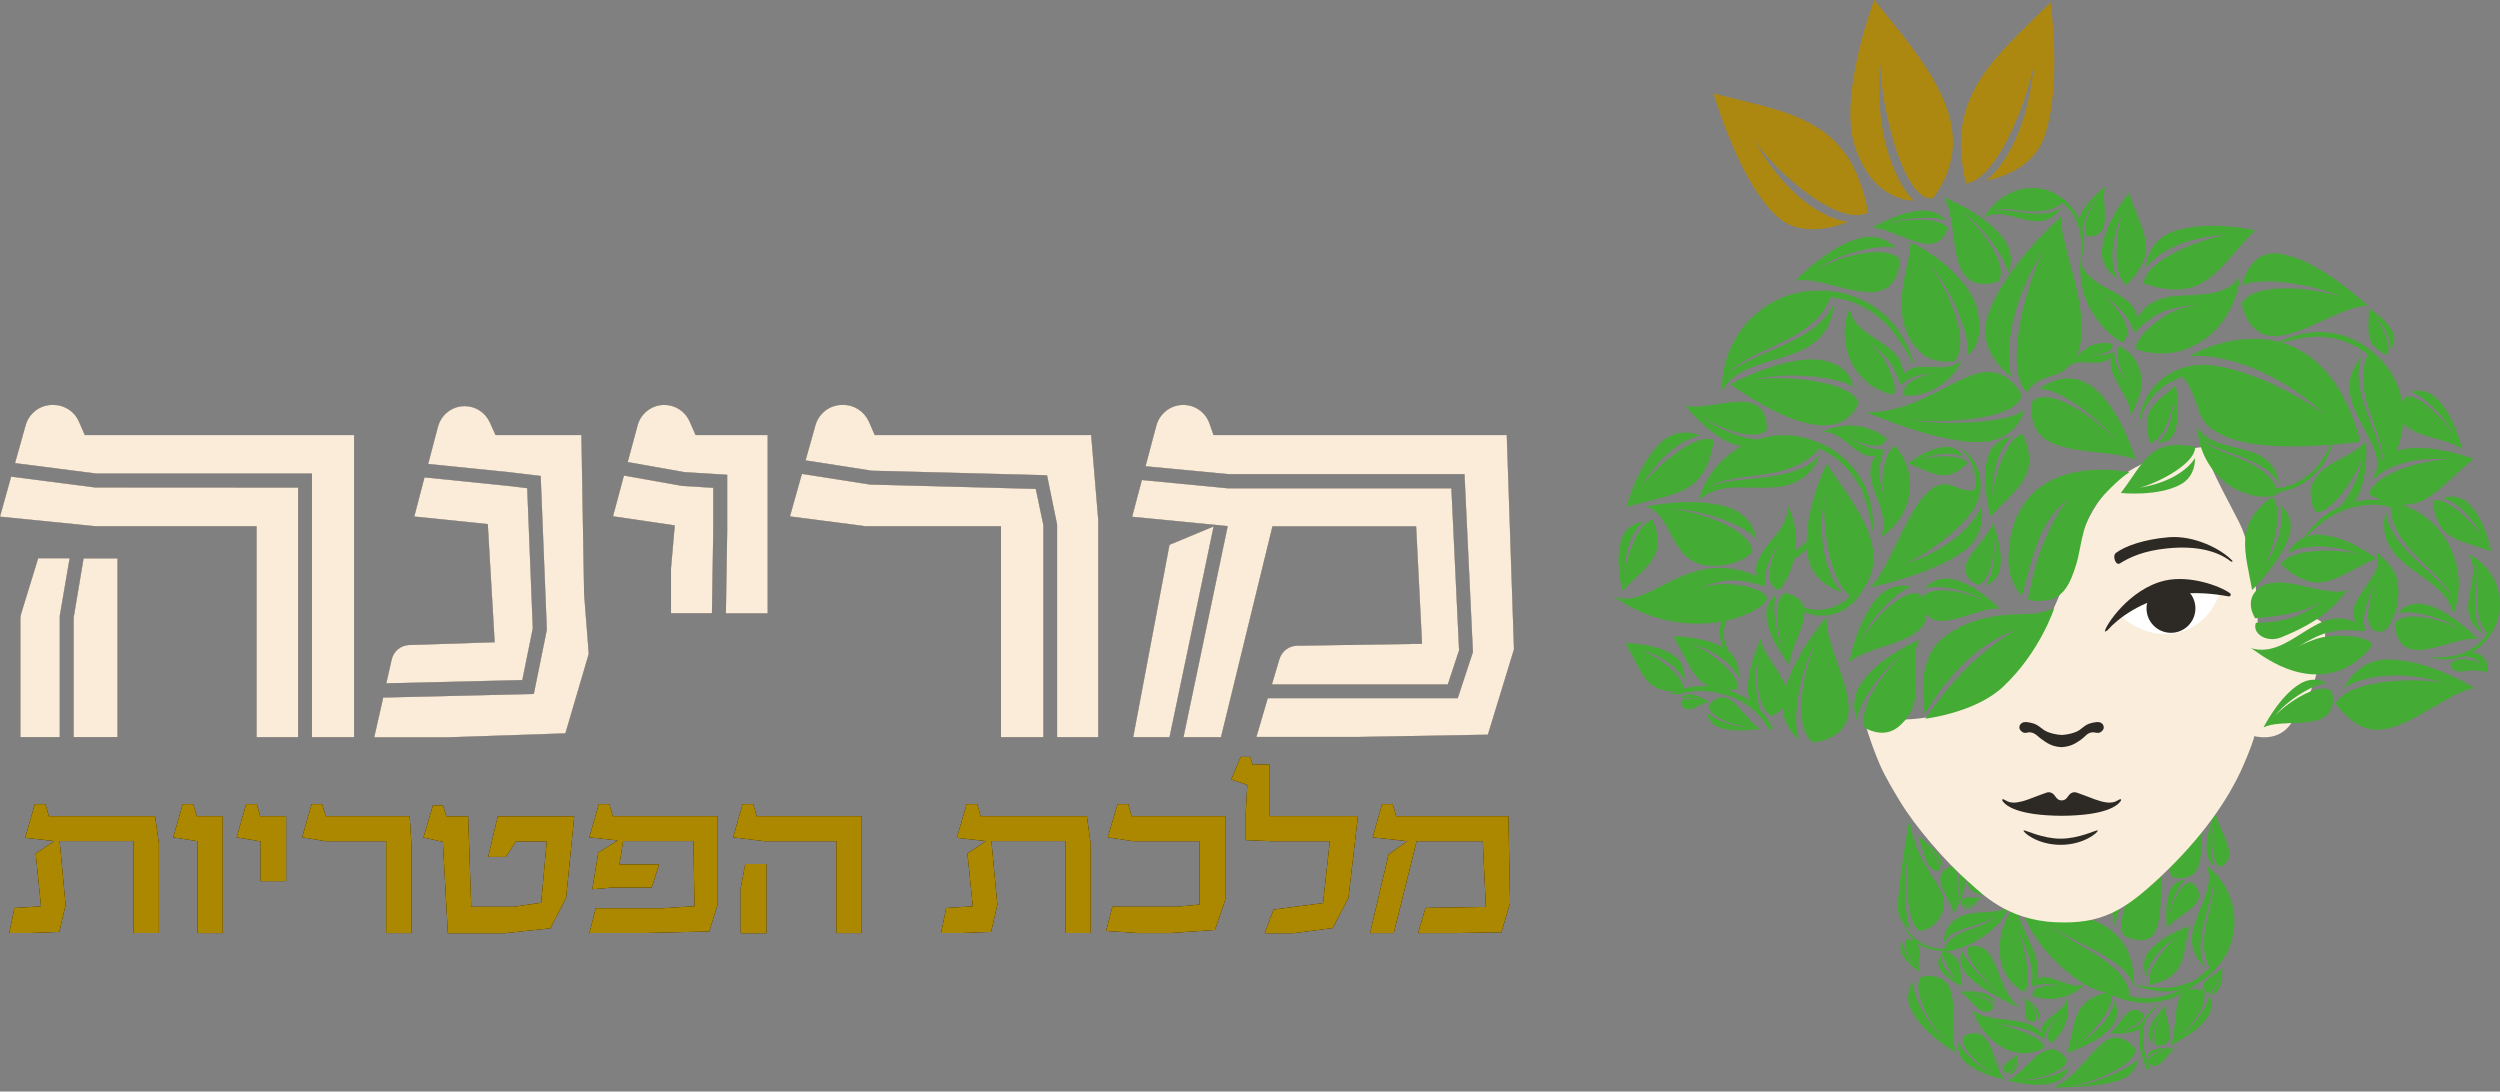 <?xml version="1.0" encoding="UTF-8"?>
<svg xmlns="http://www.w3.org/2000/svg" width="142" height="62" viewBox="0 0 142 62" fill="none">
  <rect x="0" y="0" width="142" height="62" fill="#808080" stroke="none"/>
  <g clip-path="url(#clip0_332_3966)">
    <path d="M4.479 23.947C4.23 23.368 3.664 23 3.038 23H2.97C2.27 23 1.65 23.47 1.455 24.159L0.855 26.305L5.476 26.898H17.72V41.871H20.111V24.711H4.816L4.486 23.954L4.479 23.947Z" fill="#FAECD9"></path>
    <path d="M33.015 24.711H28.146L27.823 23.995C27.567 23.429 27.008 23.068 26.395 23.068C25.681 23.068 25.054 23.552 24.873 24.254L24.32 26.353L28.954 26.823L30.712 27.035L31.062 35.771L30.321 39.417L21.768 39.622L21.256 41.878H25.398L32.113 41.653L33.44 37.141L33.177 33.761L33.022 24.717L33.015 24.711Z" fill="#FAECD9"></path>
    <path d="M16.932 41.871V27.696L5.402 27.689L0.633 27.075L0 29.345L5.428 29.89H14.575V41.871H16.932Z" fill="#FAECD9"></path>
    <path d="M29.668 38.62L30.261 35.69L29.944 27.73L28.86 27.6L24.112 27.116L23.532 29.338L27.708 29.767L28.099 36.48L23.243 36.637C22.765 36.651 22.354 36.991 22.246 37.468L21.943 38.811L29.668 38.627V38.62Z" fill="#FAECD9"></path>
    <path d="M4.183 35.083V41.864H6.674V31.717H4.748L4.183 35.083Z" fill="#FAECD9"></path>
    <path d="M38.114 34.831H40.437L40.511 30.156V27.709L38.747 27.6L35.44 27.014L34.82 29.325L38.329 29.842L38.114 32.282V34.831Z" fill="#FAECD9"></path>
    <path d="M1.206 34.845C1.172 34.947 1.158 35.056 1.158 35.158V41.864H3.394V34.981L3.954 31.71H2.169L1.206 34.845Z" fill="#FAECD9"></path>
    <path d="M64.367 41.871H66.428L68.933 29.904L66.428 30.946L64.367 41.871Z" fill="#FAECD9"></path>
    <path d="M39.171 23.947C38.922 23.368 38.356 23 37.73 23C37.023 23 36.396 23.477 36.214 24.172L35.655 26.244L38.868 26.816L41.306 26.966V30.169L41.232 34.838H43.603V24.711H39.508L39.178 23.954L39.171 23.947Z" fill="#FAECD9"></path>
    <path d="M85.589 24.711H68.927L68.704 24.07C68.482 23.429 67.889 23 67.216 23H67.202C66.489 23 65.869 23.484 65.68 24.179L65.067 26.483L69.789 26.932H83.185L83.663 37.039L82.801 39.656H72.011L71.365 41.857H77.177L84.511 41.728L85.993 36.882L85.582 24.697L85.589 24.711Z" fill="#FAECD9"></path>
    <path d="M80.437 29.89L80.774 36.569L73.668 36.678C73.21 36.685 72.806 36.992 72.671 37.441L72.247 38.872H82.235L82.875 36.937L82.437 27.737H69.735L64.859 27.266L64.306 29.352L69.735 29.883L67.223 41.871H69.351L72.274 29.897H80.43L80.437 29.89Z" fill="#FAECD9"></path>
    <path d="M61.983 24.711H49.685L49.355 23.954C49.092 23.375 48.533 23 47.907 23H47.833C47.132 23 46.512 23.47 46.317 24.159L45.758 26.149L49.516 26.735L59.471 26.994L60.043 29.788V41.871H62.38V29.543L61.976 24.711H61.983Z" fill="#FAECD9"></path>
    <path d="M59.262 41.871V29.822L58.831 27.771L49.429 27.525L45.549 26.919L44.869 29.331L49.179 29.89H56.857V41.871H59.262Z" fill="#FAECD9"></path>
    <path d="M4.479 23.947C4.23 23.368 3.664 23 3.038 23H2.97C2.27 23 1.65 23.47 1.455 24.159L0.855 26.305L5.476 26.898H17.72V41.871H20.111V24.711H4.816L4.486 23.954L4.479 23.947Z" fill="#090400"></path>
    <path d="M33.015 24.711H28.146L27.823 23.995C27.567 23.429 27.008 23.068 26.395 23.068C25.681 23.068 25.054 23.552 24.873 24.254L24.32 26.353L28.954 26.823L30.712 27.035L31.062 35.771L30.321 39.417L21.768 39.622L21.256 41.878H25.398L32.113 41.653L33.44 37.141L33.177 33.761L33.022 24.717L33.015 24.711Z" fill="#090400"></path>
    <path d="M16.932 41.871V27.696L5.402 27.689L0.633 27.075L0 29.345L5.428 29.89H14.575V41.871H16.932Z" fill="#090400"></path>
    <path d="M29.668 38.62L30.261 35.69L29.944 27.73L28.86 27.6L24.112 27.116L23.532 29.338L27.708 29.767L28.099 36.48L23.243 36.637C22.765 36.651 22.354 36.991 22.246 37.468L21.943 38.811L29.668 38.627V38.62Z" fill="#090400"></path>
    <path d="M4.183 35.083V41.864H6.674V31.717H4.748L4.183 35.083Z" fill="#090400"></path>
    <path d="M38.114 34.831H40.437L40.511 30.156V27.709L38.747 27.6L35.44 27.014L34.82 29.325L38.329 29.842L38.114 32.282V34.831Z" fill="#090400"></path>
    <path d="M1.206 34.845C1.172 34.947 1.158 35.056 1.158 35.158V41.864H3.394V34.981L3.954 31.71H2.169L1.206 34.845Z" fill="#090400"></path>
    <path d="M64.367 41.871H66.428L68.933 29.904L66.428 30.946L64.367 41.871Z" fill="#090400"></path>
    <path d="M39.171 23.947C38.922 23.368 38.356 23 37.73 23C37.023 23 36.396 23.477 36.214 24.172L35.655 26.244L38.868 26.816L41.306 26.966V30.169L41.232 34.838H43.603V24.711H39.508L39.178 23.954L39.171 23.947Z" fill="#090400"></path>
    <path d="M85.589 24.711H68.927L68.704 24.07C68.482 23.429 67.889 23 67.216 23H67.202C66.489 23 65.869 23.484 65.68 24.179L65.067 26.483L69.789 26.932H83.185L83.663 37.039L82.801 39.656H72.011L71.365 41.857H77.177L84.511 41.728L85.993 36.882L85.582 24.697L85.589 24.711Z" fill="#090400"></path>
    <path d="M80.437 29.89L80.774 36.569L73.668 36.678C73.21 36.685 72.806 36.992 72.671 37.441L72.247 38.872H82.235L82.875 36.937L82.437 27.737H69.735L64.859 27.266L64.306 29.352L69.735 29.883L67.223 41.871H69.351L72.274 29.897H80.43L80.437 29.89Z" fill="#090400"></path>
    <path d="M61.983 24.711H49.685L49.355 23.954C49.092 23.375 48.533 23 47.907 23H47.833C47.132 23 46.512 23.47 46.317 24.159L45.758 26.149L49.516 26.735L59.471 26.994L60.043 29.788V41.871H62.38V29.543L61.976 24.711H61.983Z" fill="#090400"></path>
    <path d="M59.262 41.871V29.822L58.831 27.771L49.429 27.525L45.549 26.919L44.869 29.331L49.179 29.89H56.857V41.871H59.262Z" fill="#090400"></path>
    <path d="M85.67 46.362H79.299L79.103 45.674H78.504L77.965 47.561L79.939 47.779L78.874 48.529L77.817 53H79.164L80.464 47.779H84.222L84.397 51.514L80.969 51.569L80.545 53H82.632L85.279 52.952L85.771 51.296L85.677 46.362H85.67ZM72.119 46.348V43.431H71.149L71.001 42.989H70.476L69.937 44.27L70.846 44.583L70.759 46.157V47.718L72.186 47.779H75.534L75.15 51.296L72.341 51.664L71.836 53.007H73.446L75.695 52.714L76.591 51.003L77.13 46.355H72.126L72.119 46.348ZM69.593 46.362H64.259L64.273 46.348L64.077 45.674H63.478L62.919 47.561L64.36 47.779H68.139V51.378L66.852 51.501H63.188L62.825 52.877L64.71 53H66.408L69.007 52.823L69.593 51.112V46.362ZM61.956 47.97L61.734 46.362H55.685L55.699 46.348L55.504 45.674H54.904L54.352 47.589L56.009 47.773L54.951 48.481L55.255 51.48L53.746 51.575L53.45 52.993H54.689L56.292 52.932L56.649 51.398L56.312 47.773H60.515V52.993H61.949V47.964L61.956 47.97ZM43.529 49.074H42.33L42.074 50.431V53.007H43.529V49.074ZM48.944 46.362H42.977V46.348L42.781 45.674H42.182L41.643 47.561L43.407 47.779H47.509V53H48.944V46.362ZM40.788 46.362H34.807V46.348L34.611 45.674H34.012L33.473 47.561L35.09 47.739L33.985 48.427L33.642 50.506L34.814 50.41H37.016L37.434 49.102H35.184L35.393 47.773H39.387L39.447 51.473L37.609 51.589H33.837L33.48 52.993H36.767L40.289 52.904L40.767 51.344V46.348L40.788 46.362ZM28.274 46.362L27.728 48.672H28.725L29.304 47.793H31.055L30.739 51.276L29.17 51.507H26.765L26.59 46.369H25.351V46.355L25.155 45.742H24.59L24.051 47.568L25.155 47.82L25.438 53.007H28.671L31.258 52.727L32.153 51.003L32.618 46.369H28.274V46.362ZM23.364 47.895L23.27 46.362H18.494V46.348L18.299 45.674H17.7L17.161 47.561L18.494 47.779H21.936V53H23.371V47.895H23.364ZM16.252 46.362H14.777V46.348L14.582 45.674H13.982L13.443 47.561L14.804 47.793V50.049H16.252V46.362ZM12.649 46.362H11.174V46.348L10.978 45.674H10.379L9.84 47.561L11.214 47.779V53H12.649V46.362ZM9.032 47.97L8.81 46.362H2.761L2.775 46.348L2.58 45.674H1.98L1.428 47.589L3.085 47.773L2.027 48.481L2.33 51.48L0.822 51.575L0.525 52.993H1.765L3.368 52.932L3.725 51.398L3.388 47.773H7.59V52.993H9.025V47.964L9.032 47.97Z" fill="#AC8700"></path>
    <path d="M85.67 46.362H79.299L79.103 45.674H78.504L77.965 47.561L79.939 47.779L78.874 48.529L77.817 53H79.164L80.464 47.779H84.222L84.397 51.514L80.969 51.569L80.545 53H82.632L85.279 52.952L85.771 51.296L85.677 46.362H85.67ZM72.119 46.348V43.431H71.149L71.001 42.989H70.476L69.937 44.27L70.846 44.583L70.759 46.157V47.718L72.186 47.779H75.534L75.15 51.296L72.341 51.664L71.836 53.007H73.446L75.695 52.714L76.591 51.003L77.13 46.355H72.126L72.119 46.348ZM69.593 46.362H64.259L64.273 46.348L64.077 45.674H63.478L62.919 47.561L64.36 47.779H68.139V51.378L66.852 51.501H63.188L62.825 52.877L64.71 53H66.408L69.007 52.823L69.593 51.112V46.362ZM61.956 47.97L61.734 46.362H55.685L55.699 46.348L55.504 45.674H54.904L54.352 47.589L56.009 47.773L54.951 48.481L55.255 51.48L53.746 51.575L53.45 52.993H54.689L56.292 52.932L56.649 51.398L56.312 47.773H60.515V52.993H61.949V47.964L61.956 47.97ZM43.529 49.074H42.33L42.074 50.431V53.007H43.529V49.074ZM48.944 46.362H42.977V46.348L42.781 45.674H42.182L41.643 47.561L43.407 47.779H47.509V53H48.944V46.362ZM40.788 46.362H34.807V46.348L34.611 45.674H34.012L33.473 47.561L35.09 47.739L33.985 48.427L33.642 50.506L34.814 50.41H37.016L37.434 49.102H35.184L35.393 47.773H39.387L39.447 51.473L37.609 51.589H33.837L33.48 52.993H36.767L40.289 52.904L40.767 51.344V46.348L40.788 46.362ZM28.274 46.362L27.728 48.672H28.725L29.304 47.793H31.055L30.739 51.276L29.17 51.507H26.765L26.59 46.369H25.351V46.355L25.155 45.742H24.59L24.051 47.568L25.155 47.82L25.438 53.007H28.671L31.258 52.727L32.153 51.003L32.618 46.369H28.274V46.362ZM23.364 47.895L23.27 46.362H18.494V46.348L18.299 45.674H17.7L17.161 47.561L18.494 47.779H21.936V53H23.371V47.895H23.364ZM16.252 46.362H14.777V46.348L14.582 45.674H13.982L13.443 47.561L14.804 47.793V50.049H16.252V46.362ZM12.649 46.362H11.174V46.348L10.978 45.674H10.379L9.84 47.561L11.214 47.779V53H12.649V46.362ZM9.032 47.97L8.81 46.362H2.761L2.775 46.348L2.58 45.674H1.98L1.428 47.589L3.085 47.773L2.027 48.481L2.33 51.48L0.822 51.575L0.525 52.993H1.765L3.368 52.932L3.725 51.398L3.388 47.773H7.59V52.993H9.025V47.964L9.032 47.97Z" fill="#090400"></path>
    <path d="M4.479 23.947C4.23 23.368 3.664 23 3.038 23H2.97C2.27 23 1.65 23.47 1.455 24.159L0.855 26.305L5.476 26.898H17.72V41.871H20.111V24.711H4.816L4.486 23.954L4.479 23.947Z" fill="#FAECD9"></path>
    <path d="M33.015 24.711H28.146L27.823 23.995C27.567 23.429 27.008 23.068 26.395 23.068C25.681 23.068 25.054 23.552 24.873 24.254L24.32 26.353L28.954 26.823L30.712 27.035L31.062 35.771L30.321 39.417L21.768 39.622L21.256 41.878H25.398L32.113 41.653L33.44 37.141L33.177 33.761L33.022 24.717L33.015 24.711Z" fill="#FAECD9"></path>
    <path d="M16.932 41.871V27.696L5.402 27.689L0.633 27.075L0 29.345L5.428 29.89H14.575V41.871H16.932Z" fill="#FAECD9"></path>
    <path d="M29.668 38.62L30.261 35.69L29.944 27.73L28.86 27.6L24.112 27.116L23.532 29.338L27.708 29.767L28.099 36.48L23.243 36.637C22.765 36.651 22.354 36.991 22.246 37.468L21.943 38.811L29.668 38.627V38.62Z" fill="#FAECD9"></path>
    <path d="M4.183 35.083V41.864H6.674V31.717H4.748L4.183 35.083Z" fill="#FAECD9"></path>
    <path d="M38.114 34.831H40.437L40.511 30.156V27.709L38.747 27.6L35.44 27.014L34.82 29.325L38.329 29.842L38.114 32.282V34.831Z" fill="#FAECD9"></path>
    <path d="M1.206 34.845C1.172 34.947 1.158 35.056 1.158 35.158V41.864H3.394V34.981L3.954 31.71H2.169L1.206 34.845Z" fill="#FAECD9"></path>
    <path d="M64.367 41.871H66.428L68.933 29.904L66.428 30.946L64.367 41.871Z" fill="#FAECD9"></path>
    <path d="M39.171 23.947C38.922 23.368 38.356 23 37.73 23C37.023 23 36.396 23.477 36.214 24.172L35.655 26.244L38.868 26.816L41.306 26.966V30.169L41.232 34.838H43.603V24.711H39.508L39.178 23.954L39.171 23.947Z" fill="#FAECD9"></path>
    <path d="M85.589 24.711H68.927L68.704 24.07C68.482 23.429 67.889 23 67.216 23H67.202C66.489 23 65.869 23.484 65.68 24.179L65.067 26.483L69.789 26.932H83.185L83.663 37.039L82.801 39.656H72.011L71.365 41.857H77.177L84.511 41.728L85.993 36.882L85.582 24.697L85.589 24.711Z" fill="#FAECD9"></path>
    <path d="M80.437 29.89L80.774 36.569L73.668 36.678C73.21 36.685 72.806 36.992 72.671 37.441L72.247 38.872H82.235L82.875 36.937L82.437 27.737H69.735L64.859 27.266L64.306 29.352L69.735 29.883L67.223 41.871H69.351L72.274 29.897H80.43L80.437 29.89Z" fill="#FAECD9"></path>
    <path d="M61.983 24.711H49.685L49.355 23.954C49.092 23.375 48.533 23 47.907 23H47.833C47.132 23 46.512 23.47 46.317 24.159L45.758 26.149L49.516 26.735L59.471 26.994L60.043 29.788V41.871H62.38V29.543L61.976 24.711H61.983Z" fill="#FAECD9"></path>
    <path d="M59.262 41.871V29.822L58.831 27.771L49.429 27.525L45.549 26.919L44.869 29.331L49.179 29.89H56.857V41.871H59.262Z" fill="#FAECD9"></path>
    <path d="M85.67 46.362H79.299L79.103 45.674H78.504L77.965 47.561L79.939 47.779L78.874 48.529L77.817 53H79.164L80.464 47.779H84.222L84.397 51.514L80.969 51.569L80.545 53H82.632L85.279 52.952L85.771 51.296L85.677 46.362H85.67ZM72.119 46.348V43.431H71.149L71.001 42.989H70.476L69.937 44.27L70.846 44.583L70.759 46.157V47.718L72.186 47.779H75.534L75.15 51.296L72.341 51.664L71.836 53.007H73.446L75.695 52.714L76.591 51.003L77.13 46.355H72.126L72.119 46.348ZM69.593 46.362H64.259L64.273 46.348L64.077 45.674H63.478L62.919 47.561L64.36 47.779H68.139V51.378L66.852 51.501H63.188L62.825 52.877L64.71 53H66.408L69.007 52.823L69.593 51.112V46.362ZM61.956 47.97L61.734 46.362H55.685L55.699 46.348L55.504 45.674H54.904L54.352 47.589L56.009 47.773L54.951 48.481L55.255 51.48L53.746 51.575L53.45 52.993H54.689L56.292 52.932L56.649 51.398L56.312 47.773H60.515V52.993H61.949V47.964L61.956 47.97ZM43.529 49.074H42.33L42.074 50.431V53.007H43.529V49.074ZM48.944 46.362H42.977V46.348L42.781 45.674H42.182L41.643 47.561L43.407 47.779H47.509V53H48.944V46.362ZM40.788 46.362H34.807V46.348L34.611 45.674H34.012L33.473 47.561L35.09 47.739L33.985 48.427L33.642 50.506L34.814 50.41H37.016L37.434 49.102H35.184L35.393 47.773H39.387L39.447 51.473L37.609 51.589H33.837L33.48 52.993H36.767L40.289 52.904L40.767 51.344V46.348L40.788 46.362ZM28.274 46.362L27.728 48.672H28.725L29.304 47.793H31.055L30.739 51.276L29.17 51.507H26.765L26.59 46.369H25.351V46.355L25.155 45.742H24.59L24.051 47.568L25.155 47.82L25.438 53.007H28.671L31.258 52.727L32.153 51.003L32.618 46.369H28.274V46.362ZM23.364 47.895L23.27 46.362H18.494V46.348L18.299 45.674H17.7L17.161 47.561L18.494 47.779H21.936V53H23.371V47.895H23.364ZM16.252 46.362H14.777V46.348L14.582 45.674H13.982L13.443 47.561L14.804 47.793V50.049H16.252V46.362ZM12.649 46.362H11.174V46.348L10.978 45.674H10.379L9.84 47.561L11.214 47.779V53H12.649V46.362ZM9.032 47.97L8.81 46.362H2.761L2.775 46.348L2.58 45.674H1.98L1.428 47.589L3.085 47.773L2.027 48.481L2.33 51.48L0.822 51.575L0.525 52.993H1.765L3.368 52.932L3.725 51.398L3.388 47.773H7.59V52.993H9.025V47.964L9.032 47.97Z" fill="#AC8700"></path>
  </g>
  <path fill-rule="evenodd" clip-rule="evenodd" d="M121.58 58.409C121.495 58.718 121.504 59.073 121.536 59.391C121.585 59.882 121.879 60.591 121.938 60.758C121.982 60.753 122.028 60.746 122.07 60.731C122.088 60.724 122.114 60.709 122.143 60.69C122.118 60.621 121.92 60.239 121.812 59.75C121.688 59.192 121.666 58.501 121.864 58.038C122.018 57.677 122.43 57.237 122.714 56.972C122.449 57.125 122.21 57.329 122.008 57.577C121.896 57.714 121.802 57.861 121.728 58.014C121.403 58.288 120.694 58.581 120.283 58.586C120.608 58.566 121.753 58.14 121.768 57.641C121.651 57.493 121.453 57.357 121.246 57.353C120.685 57.343 120.31 58.406 119.836 58.682C119.835 58.682 120.83 58.801 121.441 58.493C121.493 58.467 121.539 58.438 121.578 58.406" fill="#44AC34"></path>
  <path fill-rule="evenodd" clip-rule="evenodd" d="M121.319 59.645C121.111 59.312 120.736 58.986 120.309 58.93C119.154 58.779 118.214 61.133 116.631 61.755C116.629 61.757 119.111 61.823 120.445 61.331C121.378 60.986 121.457 60.143 121.456 60.144C120.968 60.726 118.572 61.76 117.575 61.661C118.252 61.694 121.17 60.672 121.32 59.647" fill="#44AC34"></path>
  <path fill-rule="evenodd" clip-rule="evenodd" d="M120.621 53.128C121.045 53.373 121.614 53.506 122.032 53.311C123.161 52.781 122.444 49.293 123.08 47.668C123.081 47.664 121.988 48.631 120.38 50.005C119.566 50.701 120.141 52.664 120.14 52.663C120.147 51.724 121.512 49.14 122.466 48.647C121.844 49.02 120.01 51.906 120.622 53.13" fill="#44AC34"></path>
  <path fill-rule="evenodd" clip-rule="evenodd" d="M109.044 52.881C109.432 52.828 109.851 52.605 110.084 52.26C111.083 50.786 109.636 50.145 108.897 48.193C108.897 48.193 108.467 47.055 108.466 46.453C108.466 46.453 107.83 50.065 107.797 51.444C107.774 52.41 108.531 52.81 108.529 52.808C108.165 52.146 108.046 49.201 108.506 48.349C108.226 48.94 108.143 52.347 109.044 52.88" fill="#44AC34"></path>
  <path fill-rule="evenodd" clip-rule="evenodd" d="M125.15 56.263C124.895 56.163 124.561 56.13 124.282 56.236C124.346 56.192 124.411 56.147 124.474 56.098C124.948 55.739 125.347 55.306 125.649 54.821C125.135 55.333 124.282 56.061 123.605 56.337C122.499 56.788 121.648 56.756 120.968 56.571C120.878 54.516 117.03 53.44 116.039 52.242C116.974 53.371 121.331 54.4 121.206 56.409C121.372 53.703 120.087 52.675 118.575 52.153C117.463 51.768 116.281 51.658 115.409 51.261C115.342 51.231 114.91 51.028 114.817 50.955C114.6 52.803 117.671 56.054 119.637 56.379C117.768 56.835 117.917 57.947 117.427 59.79C117.426 59.791 119.155 59.288 119.948 58.306C120.503 57.619 120.113 56.833 120.113 56.833C120.007 57.5 119.407 58.482 118.063 59.268C118.551 59.007 120.008 57.45 119.967 56.541C120.107 56.603 120.251 56.657 120.4 56.703C120.635 56.785 120.874 56.847 121.115 56.89C122.098 57.063 123.12 56.909 124.011 56.398C123.396 56.989 123.679 58.634 123.264 59.376C123.264 59.379 124.783 58.707 125.399 57.754C125.829 57.086 125.474 56.511 125.474 56.511C125.443 57.116 124.504 58.446 123.82 58.862C124.268 58.557 125.546 56.986 125.149 56.259" fill="#44AC34"></path>
  <path fill-rule="evenodd" clip-rule="evenodd" d="M108.27 53.38C108.414 53.347 108.595 53.354 108.737 53.432C108.705 53.403 108.675 53.374 108.645 53.344C108.419 53.115 108.239 52.852 108.114 52.569C108.349 52.884 108.75 53.34 109.092 53.539C109.65 53.866 110.108 53.914 110.485 53.869C110.693 52.775 112.993 52.745 113.407 51.954C112.976 52.612 110.404 52.675 110.37 53.764C110.466 50.773 114.035 52.484 114.087 51.252C114.026 52.685 111.6 54.01 110.523 54.032C111.488 54.421 111.312 54.995 111.432 56.02C111.432 56.02 110.546 55.618 110.197 55.031C109.954 54.62 110.222 54.23 110.223 54.23C110.229 54.596 110.473 55.167 111.131 55.693C110.935 55.549 110.45 54.585 110.308 54.214C110.275 54.13 110.387 54.032 110.38 54.032C109.819 53.969 109.305 53.888 108.867 53.545C109.152 53.909 108.871 54.767 109.036 55.197C109.036 55.197 108.274 54.722 108.018 54.163C107.84 53.771 108.075 53.491 108.075 53.491C108.044 53.818 108.444 54.602 108.778 54.879C108.562 54.681 107.999 53.74 108.268 53.381" fill="#44AC34"></path>
  <path fill-rule="evenodd" clip-rule="evenodd" d="M115.392 55.917C115.625 54.85 114.96 53.65 114.589 52.595C114.765 52.998 115.52 55.602 115.009 56.293C114.993 56.315 114.969 56.329 114.947 56.343C112.958 55.19 113.387 52.58 114.623 51.171C114.381 52.593 116.175 54.194 115.67 55.646C116.454 55.087 117.611 56.385 118.476 55.862C118.159 56.189 117.77 56.435 117.342 56.583C116.822 56.762 116.246 56.793 115.674 56.642C115.594 56.622 115.516 56.597 115.44 56.571C115.398 55.736 117.121 56.036 117.121 56.036C116.193 55.828 115.883 55.889 115.597 55.969C115.467 56.006 115.394 56.087 115.394 55.916" fill="#44AC34"></path>
  <path fill-rule="evenodd" clip-rule="evenodd" d="M116.006 58.978C115.303 58.309 114.031 58.291 113.106 58.057C113.484 58.153 115.954 58.75 116.115 59.443C116.12 59.467 116.123 59.49 116.125 59.513C114.33 60.492 112.547 58.961 112.047 57.372C113.014 58.211 115.06 57.589 115.929 58.644C115.868 57.789 117.387 57.511 117.388 56.612C117.49 57.004 117.498 57.413 117.412 57.806C117.307 58.282 117.066 58.736 116.686 59.1C116.634 59.151 116.579 59.199 116.524 59.244C115.87 58.89 116.895 57.722 116.895 57.722C116.309 58.329 116.212 58.593 116.141 58.847C116.109 58.964 116.137 59.056 116.006 58.978Z" fill="#44AC34"></path>
  <path fill-rule="evenodd" clip-rule="evenodd" d="M126.02 54.828C126.378 54.404 126.636 53.908 126.781 53.378C127.212 51.8 126.595 50.096 125.331 49.164C126.117 51.05 123.184 52.984 125.275 54.987C124.389 53.436 125.859 51.069 125.698 49.789C125.966 50.976 124.948 52.595 125.23 54.171C125.29 54.508 125.4 54.77 125.529 54.996C125.105 55.457 124.482 55.883 123.44 56.068C122.8 56.182 121.815 56.039 121.187 55.896C121.643 56.117 122.147 56.254 122.673 56.299C123.771 56.394 124.797 56.008 125.569 55.308C125.73 55.161 125.881 55.002 126.018 54.829L126.02 54.828Z" fill="#44AC34"></path>
  <path fill-rule="evenodd" clip-rule="evenodd" d="M111.785 53.778C112.061 53.704 112.439 53.723 112.727 53.917C113.507 54.442 113.514 56.153 114.683 57.23C114.685 57.233 112.178 56.133 111.575 55.161C111.153 54.483 111.478 53.979 111.478 53.979C111.52 54.554 113.01 56.035 113.67 56.505C113.237 56.167 111.419 54.418 111.785 53.778Z" fill="#44AC34"></path>
  <path fill-rule="evenodd" clip-rule="evenodd" d="M122.12 55.942C124.14 55.49 123.928 54.438 124.351 52.612C124.351 52.609 122.746 53.134 122.034 54.078C121.536 54.738 121.925 55.462 121.925 55.462C122.004 54.834 122.536 53.896 123.771 53.12C123.282 53.402 121.764 55.156 122.121 55.94" fill="#44AC34"></path>
  <path fill-rule="evenodd" clip-rule="evenodd" d="M123.361 49.807C123.697 49.915 124.144 49.924 124.473 49.72C125.359 49.169 124.851 47.166 125.307 46.264C125.307 46.261 123.632 47.087 122.995 48.173C122.547 48.933 122.98 49.549 122.98 49.547C122.98 48.877 123.963 47.359 124.709 46.86C124.221 47.221 122.872 49.028 123.361 49.805" fill="#44AC34"></path>
  <path fill-rule="evenodd" clip-rule="evenodd" d="M109.107 55.492C109.503 55.385 110.021 55.406 110.388 55.668C111.376 56.377 110.65 58.711 111.117 59.809C111.117 59.811 109.237 58.726 108.572 57.399C108.106 56.472 108.647 55.773 108.649 55.774C108.603 56.567 109.636 58.427 110.466 59.064C109.928 58.604 108.489 56.381 109.107 55.494" fill="#44AC34"></path>
  <path fill-rule="evenodd" clip-rule="evenodd" d="M124.474 50.106C124.69 50.271 124.891 50.547 124.907 50.833C124.948 51.606 123.465 52.094 123.096 52.741C123.096 52.742 122.881 51.369 123.286 50.535C123.569 49.951 124.145 49.973 124.145 49.973C123.723 50.242 123.197 51.465 123.21 52.13C123.224 51.681 123.771 50.116 124.474 50.106Z" fill="#44AC34"></path>
  <path fill-rule="evenodd" clip-rule="evenodd" d="M111.498 58.899C111.737 58.734 112.087 58.626 112.393 58.714C113.222 58.953 113.289 60.682 113.861 61.305C113.862 61.308 112.348 61.027 111.591 60.299C111.061 59.79 111.257 59.196 111.257 59.196C111.415 59.736 112.545 60.732 113.251 60.961C112.782 60.783 111.296 59.639 111.498 58.899Z" fill="#44AC34"></path>
  <path fill-rule="evenodd" clip-rule="evenodd" d="M117.412 60.215C117.265 59.946 116.983 59.677 116.652 59.615C115.756 59.449 114.873 61.052 114.038 61.369C114.035 61.369 115.598 61.822 116.659 61.493C117.402 61.263 117.497 60.608 117.497 60.608C117.093 61.044 115.553 61.452 114.778 61.333C115.306 61.386 117.252 61.009 117.412 60.214" fill="#44AC34"></path>
  <path fill-rule="evenodd" clip-rule="evenodd" d="M122.526 59.409C122.727 59.416 122.974 59.349 123.12 59.182C123.514 58.733 122.905 57.696 123.007 57.118C123.007 57.116 122.227 57.846 122.056 58.556C121.937 59.052 122.275 59.327 122.275 59.327C122.165 58.952 122.452 57.946 122.779 57.548C122.572 57.828 122.131 59.053 122.526 59.409Z" fill="#44AC34"></path>
  <path fill-rule="evenodd" clip-rule="evenodd" d="M110.873 49.208C110.646 49.253 110.389 49.395 110.27 49.618C109.948 50.226 110.903 51.222 110.941 51.893C110.941 51.896 111.62 50.874 111.621 50.036C111.623 49.451 111.174 49.234 111.174 49.234C111.396 49.623 111.341 50.822 111.083 51.352C111.24 50.984 111.407 49.499 110.871 49.206" fill="#44AC34"></path>
  <path fill-rule="evenodd" clip-rule="evenodd" d="M111.822 49.652C111.734 49.877 111.715 50.186 111.854 50.422C112.227 51.064 113.694 50.819 114.336 51.182C114.337 51.182 113.786 49.984 113.016 49.485C112.477 49.136 112.02 49.402 112.02 49.402C112.506 49.437 113.579 50.197 113.92 50.738C113.671 50.383 112.399 49.356 111.822 49.652Z" fill="#44AC34"></path>
  <path fill-rule="evenodd" clip-rule="evenodd" d="M121.973 60.292C122.055 60.413 122.201 60.529 122.361 60.542C122.794 60.579 123.14 59.777 123.522 59.587C123.522 59.587 122.76 59.445 122.271 59.651C121.929 59.794 121.933 60.084 121.933 60.084C122.105 59.858 122.798 59.619 123.172 59.64C122.919 59.64 122.011 59.909 121.973 60.294" fill="#44AC34"></path>
  <path fill-rule="evenodd" clip-rule="evenodd" d="M125.356 56.424C125.245 56.329 125.147 56.171 125.15 56.01C125.161 55.576 125.996 55.321 126.227 54.962C126.227 54.962 126.285 55.736 126.027 56.199C125.847 56.523 125.531 56.502 125.531 56.502C125.774 56.356 126.116 55.676 126.138 55.304C126.11 55.556 125.742 56.428 125.356 56.424Z" fill="#44AC34"></path>
  <path fill-rule="evenodd" clip-rule="evenodd" d="M126.054 49.242C126.255 49.19 126.478 49.026 126.572 48.764C126.825 48.054 125.908 46.88 125.833 46.093C125.833 46.09 125.283 47.286 125.331 48.267C125.364 48.953 125.782 49.21 125.781 49.209C125.558 48.752 125.536 47.346 125.738 46.725C125.618 47.155 125.555 48.896 126.055 49.242" fill="#44AC34"></path>
  <path fill-rule="evenodd" clip-rule="evenodd" d="M113.954 60.972C113.869 60.9 113.795 60.78 113.797 60.658C113.806 60.327 114.442 60.133 114.618 59.86C114.618 59.86 114.662 60.449 114.465 60.802C114.328 61.049 114.087 61.034 114.087 61.034C114.273 60.923 114.532 60.406 114.549 60.121C114.528 60.313 114.248 60.977 113.953 60.974" fill="#44AC34"></path>
  <path fill-rule="evenodd" clip-rule="evenodd" d="M115.618 58.026C115.493 58.061 115.328 58.059 115.211 57.978C114.894 57.758 115.112 57.016 114.958 56.671C114.958 56.671 115.56 57.004 115.777 57.42C115.929 57.711 115.762 57.935 115.76 57.935C115.77 57.684 115.433 57.101 115.167 56.903C115.34 57.046 115.807 57.741 115.616 58.026" fill="#44AC34"></path>
  <path fill-rule="evenodd" clip-rule="evenodd" d="M113.26 57.215C113.17 57.344 113.003 57.464 112.811 57.468C112.292 57.482 111.812 56.565 111.337 56.331C111.337 56.331 112.245 56.221 112.85 56.48C113.273 56.661 113.317 57.015 113.317 57.015C113.091 56.752 112.212 56.411 111.763 56.409C112.068 56.425 113.183 56.782 113.26 57.214" fill="#44AC34"></path>
  <path fill-rule="evenodd" clip-rule="evenodd" d="M111.414 51.399C111.393 51.299 111.406 51.169 111.477 51.083C111.669 50.848 112.24 51.064 112.52 50.963C112.52 50.963 112.222 51.415 111.881 51.561C111.643 51.663 111.477 51.517 111.477 51.517C111.674 51.54 112.153 51.311 112.325 51.114C112.202 51.242 111.627 51.566 111.414 51.399Z" fill="#44AC34"></path>
  <path fill-rule="evenodd" clip-rule="evenodd" d="M110.201 49.43C110.08 49.481 109.897 49.474 109.734 49.357C109.293 49.041 109.216 47.981 108.901 47.488C108.901 47.486 109.702 47.968 110.117 48.565C110.408 48.982 110.319 49.301 110.319 49.301C110.223 48.942 109.606 48.106 109.23 47.821C109.48 48.026 110.289 49.025 110.2 49.43" fill="#44AC34"></path>
  <path d="M111.88 50.151C112.538 50.728 113.99 52.261 116.758 52.384C119.336 52.498 120.629 51.771 122.756 49.763C125.116 47.534 126.59 45.371 127.4 43.528C127.771 42.685 128.043 41.934 128.043 41.81C128.043 41.81 129.244 42.168 130.005 41.259C130.432 40.749 131.234 39.597 131.533 38.429C131.767 37.511 132.027 36.837 132.067 36.133C132.151 34.68 130.782 35.151 129.962 35.315C129.139 35.48 128.226 35.741 128.226 35.741C128.226 35.741 128.385 32.632 127.349 30.027C127.065 29.311 125.351 26.428 125.228 25.372C125.228 25.372 121.905 25.672 120.117 27.398C118.141 29.303 117.847 31.863 116.791 34.247C115.734 36.631 113.727 40.293 108.926 40.818C108.025 40.917 105.889 40.918 105.889 40.918C105.889 40.918 106.209 42.111 106.772 43.423C107.084 44.151 107.64 45.055 107.911 45.504C108.772 46.934 110.459 48.908 111.881 50.154" fill="#FAEDDB"></path>
  <path fill-rule="evenodd" clip-rule="evenodd" d="M129.547 32.063C131.795 33.993 132.513 32.8 134.968 31.723C134.972 31.723 133.303 30.379 131.611 30.371C131.361 30.371 131.141 30.416 130.95 30.49C131.506 29.963 132.302 29.317 132.949 29.055C134.138 28.571 135.051 28.604 135.783 28.803C135.797 29.119 135.853 29.459 136.008 29.843C136.738 31.639 138.827 32.643 139.317 34.032C138.655 32.617 135.621 31.139 135.526 28.978C134.677 32.381 138.931 32.47 139.345 34.91C140.037 33.138 139.569 30.992 138.109 29.654C137.622 29.207 137.044 28.868 136.411 28.666C137.934 28.744 138.789 27.502 140.487 26.066C140.491 26.064 138.032 25.09 136.254 25.578C136.202 25.591 136.152 25.608 136.104 25.626C136.324 25.123 136.459 24.582 136.501 24.03C137.113 24.85 139.081 24.884 139.861 25.531C139.864 25.532 139.399 23.568 138.393 22.623C137.69 21.962 136.924 22.259 136.924 22.259C137.643 22.429 139.023 23.846 139.37 24.754C139.098 24.134 136.902 21.715 136.439 22.811C136.386 22.517 136.305 22.224 136.194 21.94C135.952 21.319 135.578 20.755 135.092 20.29C134.904 20.099 134.703 19.926 134.489 19.77C133.471 19.025 132.185 18.691 130.874 18.945C130.247 19.066 129.657 19.296 129.135 19.62C129.873 19.369 131.042 19.072 131.826 19.127C133.107 19.217 133.912 19.65 134.481 20.151C134.353 20.441 134.254 20.771 134.225 21.185C134.096 22.994 135.342 24.707 135.361 26.119L135.335 26.148C135.166 24.563 133.351 22.072 134.176 20.195C132.137 22.609 135 24.436 135.073 26.509C134.842 26.901 134.781 27.256 134.781 27.256C134.854 27.181 134.937 27.105 135.029 27.033L135.394 26.779C136.231 26.272 137.552 25.923 139.291 26.127C138.425 25.989 134.883 26.696 134.557 28.079C134.823 28.217 135.071 28.328 135.303 28.416C134.772 28.358 134.235 28.39 133.714 28.514C133.779 28.435 133.84 28.347 133.895 28.244C134.555 27.041 134.391 25.038 134.39 25.041C133.801 25.972 131.66 26.193 131.237 27.773C131.23 28.189 131.295 28.857 131.585 29.103C132.586 29.107 134.099 26.581 134.165 25.928C134.123 26.751 133.486 28.151 132.912 28.785C132.6 28.924 132.299 29.102 132.015 29.317C131.556 29.665 131.162 30.078 130.85 30.538C130.21 30.835 129.928 31.434 129.928 31.434C130.715 30.988 132.247 30.795 134.195 31.547C133.453 31.227 130.142 30.988 129.547 32.069V32.063Z" fill="#44AC34"></path>
  <path fill-rule="evenodd" clip-rule="evenodd" d="M128.814 28.207C128.271 28.243 127.858 28.136 127.355 27.947C125.862 27.39 124.837 25.791 124.837 24.308C125.866 25.962 129.098 24.821 129.458 27.532C128.751 25.99 126.031 25.778 125.114 24.939C125.893 25.808 127.763 25.945 128.84 27.041C129.071 27.276 129.212 27.505 129.315 27.732C129.925 27.669 130.623 27.434 131.376 26.745C131.837 26.324 132.299 25.495 132.552 24.939C132.46 25.409 132.274 25.869 132.004 26.293C131.439 27.18 130.538 27.743 129.538 27.936C129.328 27.976 129.296 28.169 129.08 28.175L128.812 28.207H128.814Z" fill="#44AC34"></path>
  <path fill-rule="evenodd" clip-rule="evenodd" d="M129.042 28.23C126.925 29.784 127.505 31.235 127.922 33.515C127.922 33.518 129.711 31.727 130.067 30.293C130.317 29.288 129.506 28.67 129.506 28.67C129.726 29.42 129.575 30.754 128.531 32.271C128.958 31.699 129.845 28.934 129.042 28.23Z" fill="#44AC34"></path>
  <path fill-rule="evenodd" clip-rule="evenodd" d="M106.977 25.662C106.616 26.781 106.705 27.326 107.113 28.472C107.117 28.485 107.015 28.215 106.936 27.664C106.829 26.909 107.166 25.568 107.555 25.376C107.585 25.361 107.616 25.35 107.645 25.341C108.04 25.784 108.303 26.31 108.422 26.866C108.602 27.706 108.455 28.616 107.939 29.412C107.75 29.7 107.526 29.953 107.275 30.166C107.125 30.292 106.967 30.405 106.802 30.503C107.61 28.974 105.445 27.331 106.563 25.865C105.46 26.208 104.628 24.297 103.448 24.571C103.93 24.317 104.467 24.182 105.008 24.174C105.668 24.164 106.337 24.344 106.93 24.73C107.013 24.784 107.092 24.84 107.169 24.899C106.905 25.866 105.055 24.88 105.055 24.88C106.033 25.464 106.41 25.509 106.765 25.524C106.927 25.531 107.04 25.466 106.977 25.662Z" fill="#44AC34"></path>
  <path fill-rule="evenodd" clip-rule="evenodd" d="M107.897 14.735C107.912 15.253 107.734 15.886 107.304 16.257C106.139 17.264 103.482 15.681 101.994 15.931C101.99 15.931 103.882 13.937 105.709 13.512C106.988 13.215 107.687 14.086 107.686 14.086C106.724 13.798 104.13 14.519 103.103 15.351C103.827 14.823 106.986 13.71 107.896 14.733" fill="#44AC34"></path>
  <path fill-rule="evenodd" clip-rule="evenodd" d="M99.991 36.315C99.991 36.315 99.142 38.123 99.303 39.481C99.317 39.597 99.339 39.703 99.369 39.797C98.988 39.521 98.568 39.312 98.126 39.175C98.303 39.175 98.495 39.166 98.705 39.142C98.817 38.135 96.7 36.766 95.961 36.536C95.932 36.528 95.903 36.521 95.874 36.513C95.9 36.518 95.929 36.527 95.961 36.536C97.55 36.965 98.447 37.826 98.752 38.512C98.752 38.512 98.924 37.521 98.137 36.948C97.013 36.131 95.049 36.147 95.051 36.15C95.836 37.521 96.138 38.573 97.08 38.986C97.038 38.983 96.995 38.981 96.953 38.98C96.505 38.951 96.058 38.997 95.628 39.112C95.554 38.226 93.812 37.103 93.165 36.892C93.133 36.884 93.103 36.874 93.072 36.866C93.099 36.871 93.131 36.881 93.165 36.892C94.59 37.281 95.395 38.054 95.669 38.67C95.669 38.67 95.825 37.775 95.115 37.259C94.099 36.521 92.326 36.536 92.329 36.538C93.257 38.161 93.437 39.286 95.15 39.27L95.09 39.295C94.976 39.341 94.864 39.394 94.756 39.45C95.016 39.414 95.264 39.407 95.522 39.407C95.683 39.343 95.855 39.304 96.031 39.285C96.509 39.185 97.253 39.292 97.442 39.334C98.193 39.498 98.975 39.705 99.855 40.582C100.083 40.809 100.31 41.129 100.519 41.476C100.554 41.454 100.59 41.434 100.627 41.417C100.653 41.402 100.681 41.386 100.708 41.37C100.671 41.299 100.633 41.226 100.592 41.156C100.417 40.854 100.214 40.582 99.987 40.34C99.703 39.542 99.631 38.008 99.884 37.226C99.712 37.858 99.744 40.304 100.629 40.659C100.971 40.534 101.34 40.248 101.48 39.856C101.858 38.8 100.19 37.398 99.998 36.318" fill="#44AC34"></path>
  <path fill-rule="evenodd" clip-rule="evenodd" d="M100.335 24.44C100.386 24.03 100.292 23.513 99.979 23.185C99.13 22.295 96.896 23.351 95.733 23.038C95.73 23.038 97.082 24.767 98.502 25.245C98.657 25.298 98.803 25.326 98.939 25.336C97.745 25.99 96.834 27.108 96.48 28.413C98.352 26.611 102 29.194 103.408 25.792C101.978 27.557 98.494 26.909 97.052 27.691C98.335 26.824 100.723 27.283 102.461 26.222C102.834 25.995 103.092 25.744 103.302 25.486C104.044 25.776 104.835 26.317 105.536 27.468C105.966 28.174 106.251 29.407 106.372 30.217C106.423 29.574 106.353 28.913 106.164 28.27C105.769 26.925 104.838 25.887 103.652 25.295C103.404 25.171 103.145 25.067 102.878 24.983C102.21 24.752 101.504 24.677 100.807 24.75C100.468 24.785 100.137 24.857 99.818 24.958C98.906 24.927 97.242 24.243 96.571 23.583C97.106 24.058 99.534 25.184 100.335 24.44Z" fill="#44AC34"></path>
  <path fill-rule="evenodd" clip-rule="evenodd" d="M99.537 31.317C99.41 31.515 99.181 31.677 98.91 31.804C98.207 32.133 97.219 32.27 96.476 32.014C94.816 31.442 94.941 29.213 93.495 28.772C93.491 28.769 96.415 28.137 98.321 28.878C99.653 29.396 99.747 30.609 99.747 30.609C99.06 29.758 96.285 28.814 94.849 28.933C95.825 28.902 99.348 29.842 99.538 31.32L99.537 31.317Z" fill="#44AC34"></path>
  <path fill-rule="evenodd" clip-rule="evenodd" d="M113.546 15.955C113.097 16.15 112.48 16.217 112.003 15.971C110.712 15.306 111.163 12.423 110.419 11.209C110.417 11.204 112.83 12.159 113.846 13.61C114.557 14.625 114.039 15.544 114.039 15.544C113.954 14.6 112.41 12.584 111.318 11.976C112.035 12.424 114.122 14.8 113.546 15.956" fill="#44AC34"></path>
  <path fill-rule="evenodd" clip-rule="evenodd" d="M120.782 16.184C122.691 14.28 121.725 13.269 120.919 10.965C120.919 10.961 119.516 12.656 119.39 14.192C119.301 15.267 120.232 15.794 120.232 15.794C119.882 15.048 119.816 13.644 120.635 11.93C120.293 12.581 119.842 15.569 120.782 16.184Z" fill="#44AC34"></path>
  <path fill-rule="evenodd" clip-rule="evenodd" d="M121.743 16.098C125.19 17.223 125.812 15.448 128.08 13.075C128.084 13.073 125.197 12.428 123.28 13.214C121.938 13.764 121.875 15.202 121.876 15.202C122.556 14.327 124.197 13.391 126.752 13.324C125.763 13.312 121.908 14.598 121.745 16.099L121.743 16.098Z" fill="#44AC34"></path>
  <path fill-rule="evenodd" clip-rule="evenodd" d="M97.35 24.994C96.847 28.185 95.186 27.96 92.385 28.799C92.381 28.802 93.039 26.248 94.439 25.046C95.418 24.204 96.586 24.737 96.584 24.737C95.615 24.923 94.206 25.846 93.12 27.845C93.51 27.055 96.093 24.516 97.351 24.994H97.35Z" fill="#44AC34"></path>
  <path fill-rule="evenodd" clip-rule="evenodd" d="M105.7 33.683C107.407 31.376 105.79 29.259 103.75 26.354C103.748 26.349 102.274 29.342 102.687 31.624C102.975 33.22 104.606 33.638 104.606 33.638C103.777 32.684 103.121 30.666 103.695 27.864C103.448 28.864 103.706 32.855 105.091 33.851C104.204 34.77 102.798 34.917 101.75 34.132C101.577 34.003 101.424 33.856 101.291 33.695C101.842 34.602 102.868 35.123 103.934 34.929C104.692 34.792 105.317 34.322 105.7 33.684" fill="#44AC34"></path>
  <path fill-rule="evenodd" clip-rule="evenodd" d="M120.08 20.046C120.178 20.818 120.374 21.119 120.909 21.686C120.915 21.691 120.786 21.561 120.595 21.255C120.332 20.834 120.162 19.936 120.327 19.709C120.339 19.691 120.353 19.677 120.368 19.664C120.707 19.815 120.994 20.054 121.211 20.351C121.537 20.801 121.698 21.386 121.624 22.01C121.576 22.417 121.217 23.325 121.023 23.634C121.064 22.489 119.674 21.483 119.905 20.286C119.244 20.974 118.016 20.232 117.527 20.833C117.693 20.437 118.284 19.884 118.585 19.723C118.95 19.528 119.371 19.444 119.806 19.503C119.867 19.511 119.927 19.522 119.985 19.535C120.097 20.189 118.801 20.129 118.801 20.129C119.503 20.198 119.725 20.117 119.927 20.024C120.019 19.981 120.064 19.911 120.082 20.044" fill="#44AC34"></path>
  <path fill-rule="evenodd" clip-rule="evenodd" d="M134.165 35.845C132.596 35.657 131.902 35.915 130.497 36.745C130.483 36.755 130.81 36.55 131.515 36.305C132.483 35.969 134.335 36.072 134.689 36.532C134.717 36.568 134.739 36.605 134.757 36.642C134.274 37.275 133.664 37.792 132.949 38.058C130.369 39.019 128.087 36.885 127.841 36.811C130.075 37.486 131.574 34.254 133.791 35.351C133.055 33.986 135.632 32.75 134.968 31.265C135.426 31.835 135.993 32.183 136.143 32.896C136.324 33.761 136.24 34.57 135.718 35.538C135.637 35.687 135.349 35.914 135.163 35.896C133.824 35.77 134.935 33.135 134.935 33.135C134.283 34.44 134.219 35.057 134.291 35.529C134.324 35.744 134.438 35.875 134.165 35.844" fill="#44AC34"></path>
  <path fill-rule="evenodd" clip-rule="evenodd" d="M132.654 39.986C134 41.603 135.004 41.857 136.929 40.883C138.302 40.189 139.584 39.207 140.575 39.09C140.58 39.09 137.768 37.334 135.423 37.469C133.781 37.562 133.148 39.076 133.148 39.076C134.216 38.392 136.327 37.995 139.066 38.865C138.021 38.487 133.42 38.44 132.654 39.986Z" fill="#44AC34"></path>
  <path fill-rule="evenodd" clip-rule="evenodd" d="M102.967 42.162C103.582 42.125 104.313 41.847 104.707 41.298C105.776 39.811 103.619 36.832 103.758 35.044C103.758 35.039 101.597 37.492 101.287 39.701C101.07 41.248 102.177 41.983 102.177 41.982C101.732 40.875 102.31 37.726 103.188 36.418C102.64 37.332 101.656 41.193 102.965 42.162H102.967Z" fill="#44AC34"></path>
  <path fill-rule="evenodd" clip-rule="evenodd" d="M127.328 17.221C127.42 17.831 127.763 18.533 128.345 18.878C129.921 19.808 132.695 17.393 134.489 17.37C134.494 17.37 131.489 14.508 129.259 14.398C127.7 14.321 127.347 16.209 127.348 16.209C128.411 15.666 131.688 16.17 133.067 16.927C132.108 16.463 128.174 15.832 127.328 17.223" fill="#44AC34"></path>
  <path fill-rule="evenodd" clip-rule="evenodd" d="M103.365 16.51C102.593 16.489 101.829 16.642 101.127 16.948C99.039 17.857 97.727 20.014 97.817 22.2C99.178 19.701 103.836 21.195 104.185 17.179C103.275 19.493 99.423 19.965 98.174 21.255C99.228 19.927 101.875 19.618 103.338 17.94C103.651 17.58 103.839 17.232 103.972 16.894C104.842 16.952 105.848 17.257 106.959 18.228C107.64 18.823 108.345 20.017 108.739 20.822C108.58 20.134 108.289 19.467 107.879 18.857C107.025 17.583 105.71 16.805 104.277 16.578C103.978 16.532 103.673 16.508 103.365 16.508V16.51Z" fill="#44AC34"></path>
  <path fill-rule="evenodd" clip-rule="evenodd" d="M111.024 20.506C110.415 20.609 109.642 20.503 109.132 20.058C106.989 18.058 108.581 14.957 108.51 13.787C108.653 13.72 112.208 15.658 112.383 18.01C112.611 19.835 111.751 20.154 111.752 20.153C111.935 18.973 110.658 16.037 109.507 14.963C110.249 15.728 112.079 19.267 111.024 20.506Z" fill="#44AC34"></path>
  <path fill-rule="evenodd" clip-rule="evenodd" d="M105.576 22.854C104.181 26.2 98.686 22.082 98.289 21.827C98.284 21.827 101.215 20.242 103.238 20.43C105.18 20.623 105.246 21.966 105.245 21.966C104.354 21.333 100.961 21.093 99.625 21.606C100.546 21.305 104.985 21.473 105.576 22.855" fill="#44AC34"></path>
  <path fill-rule="evenodd" clip-rule="evenodd" d="M123.986 21.41C124.568 22.159 124.693 22.802 124.929 23.447C125.877 26.03 132.016 25.322 134.057 25.09C134.06 25.09 133.671 23.255 132.582 21.701C129.44 17.226 124.269 20.233 124.388 20.233C126.13 20.062 129.477 20.977 132.331 23.835C131.45 22.881 127.392 20.632 124.954 20.727C124.536 20.741 124.114 20.828 123.706 20.995C122.328 21.56 121.488 22.881 121.468 24.281C121.514 24.006 121.591 23.733 121.703 23.465C122.136 22.433 122.993 21.709 123.986 21.409" fill="#44AC34"></path>
  <path fill-rule="evenodd" clip-rule="evenodd" d="M114.837 22.445C114.553 21.885 113.997 21.317 113.325 21.171C111.505 20.777 109.131 23.528 106.003 23.407C105.997 23.409 111.035 25.616 113.223 25.009C114.754 24.585 114.991 23.254 114.991 23.254C114.138 24.118 110.002 24.138 108.426 23.85C109.502 23.991 114.466 24.059 114.839 22.445" fill="#44AC34"></path>
  <path fill-rule="evenodd" clip-rule="evenodd" d="M115.453 22.758C115.32 23.321 115.372 24.05 115.759 24.553C116.803 25.913 119.731 25.484 121.298 26.092C121.304 26.093 120.261 22.562 118.362 21.687C117.033 21.075 115.828 22.098 115.829 22.098C116.943 21.998 119.321 23.888 120.257 25.03C119.585 24.291 116.677 21.845 115.454 22.758" fill="#44AC34"></path>
  <path fill-rule="evenodd" clip-rule="evenodd" d="M115.13 22.284C115.707 21.374 116.524 21.459 117.11 21.119C119.751 19.503 116.946 14.205 117.066 12.303C117.066 12.298 113.536 15.433 112.839 18.184C112.35 20.11 114.251 21.407 114.251 21.406C113.841 19.943 114.243 16.838 116.254 13.969C115.432 15.048 113.609 20.878 115.13 22.284Z" fill="#44AC34"></path>
  <path fill-rule="evenodd" clip-rule="evenodd" d="M107.882 21.722C107.493 20.54 107.085 20.134 106.043 19.419C106.032 19.412 106.282 19.575 106.686 19.994C107.239 20.568 107.782 21.921 107.58 22.333C107.565 22.365 107.546 22.393 107.526 22.419C106.927 22.294 106.386 22.014 105.945 21.619C105.28 21.02 104.843 20.153 104.783 19.147C104.761 18.783 104.793 18.426 104.87 18.085C104.915 17.882 104.977 17.687 105.055 17.499C105.326 19.311 108.128 19.331 108.102 21.288C108.804 20.294 110.667 21.389 111.477 20.406C111.234 20.928 110.873 21.384 110.428 21.735C109.888 22.163 109.223 22.435 108.495 22.485C108.393 22.492 108.293 22.495 108.194 22.494C107.818 21.505 109.956 21.167 109.956 21.167C108.787 21.292 108.448 21.492 108.145 21.707C108.006 21.804 107.952 21.93 107.885 21.724" fill="#44AC34"></path>
  <path fill-rule="evenodd" clip-rule="evenodd" d="M121.374 18.764C122.556 17.637 123.274 17.44 124.903 17.316C124.919 17.315 124.535 17.334 123.815 17.55C122.827 17.845 121.363 19.07 121.332 19.697C121.331 19.745 121.332 19.792 121.339 19.835C122.096 20.102 122.883 20.147 123.632 19.983C124.761 19.735 125.801 19.013 126.502 17.866C126.756 17.449 126.946 17.007 127.072 16.549C127.147 16.277 127.201 16.004 127.231 15.727C125.786 17.683 122.602 15.765 121.401 18.098C121.232 16.437 118.467 16.495 118.169 14.771C118.116 15.556 118.206 16.293 118.487 17.017C118.831 17.896 119.411 18.679 120.205 19.242C120.316 19.32 120.427 19.393 120.541 19.46C121.588 18.551 119.38 16.67 119.382 16.67C120.626 17.628 120.883 18.101 121.093 18.563C121.19 18.774 121.17 18.96 121.376 18.764H121.374Z" fill="#44AC34"></path>
  <path fill-rule="evenodd" clip-rule="evenodd" d="M100.06 33.262C98.587 32.787 97.872 32.904 96.365 33.44C96.35 33.445 96.701 33.31 97.427 33.208C98.421 33.066 100.083 33.383 100.339 33.893C100.678 34.581 96.005 37.005 91.576 33.828C93.585 34.89 95.712 30.949 99.795 32.718C99.343 31.269 101.857 30.176 101.497 28.623C101.829 29.258 102.008 29.963 102.018 30.676C102.03 31.543 101.794 32.422 101.285 33.202C101.214 33.31 101.141 33.415 101.063 33.515C99.791 33.168 101.09 30.736 101.09 30.736C100.321 32.022 100.262 32.517 100.241 32.985C100.232 33.198 100.317 33.345 100.061 33.262" fill="#44AC34"></path>
  <path fill-rule="evenodd" clip-rule="evenodd" d="M103.22 30.709C102.611 31.255 101.941 31.757 101.283 32.236C101.327 32.188 101.379 32.088 101.419 32.029C101.463 31.985 101.523 31.933 101.552 31.879L101.633 31.733C101.689 31.658 101.746 31.564 101.748 31.467C102.27 31.071 102.784 30.657 103.248 30.207C103.239 30.292 103.22 30.405 103.22 30.488V30.706V30.709Z" fill="#44AC34"></path>
  <path fill-rule="evenodd" clip-rule="evenodd" d="M101.193 32.302L100.872 32.537C100.92 32.473 100.964 32.426 100.975 32.339C101.053 32.354 101.123 32.339 101.193 32.302Z" fill="#44AC34"></path>
  <path fill-rule="evenodd" clip-rule="evenodd" d="M99.17 33.864C96.847 36.005 98.487 36.833 98.244 37.521C98.21 37.525 98.133 37.329 98.072 37.262C97.307 35.753 97.738 34.68 98.946 33.605C99.009 33.65 99.067 33.658 99.138 33.656C99.138 33.69 99.145 33.723 99.157 33.755C99.153 33.792 99.157 33.83 99.17 33.864Z" fill="#44AC34"></path>
  <path fill-rule="evenodd" clip-rule="evenodd" d="M136.022 35.388C136.018 35.822 136.169 36.348 136.516 36.652C137.457 37.476 139.552 36.113 140.741 36.3C140.745 36.3 139.209 34.661 137.747 34.333C136.724 34.103 136.18 34.842 136.18 34.842C136.941 34.587 139.018 35.15 139.849 35.831C139.265 35.401 136.732 34.518 136.022 35.388Z" fill="#44AC34"></path>
  <path fill-rule="evenodd" clip-rule="evenodd" d="M141.626 35.775C141.838 35.392 141.962 34.969 141.992 34.535C142.084 33.245 141.344 32.018 140.222 31.488C141.121 32.83 139.143 34.78 141.072 36.011C140.146 34.945 140.922 32.883 140.601 31.915C140.991 32.794 140.451 34.206 140.911 35.385C141.01 35.638 141.135 35.823 141.27 35.978C141.011 36.401 140.594 36.826 139.814 37.131C139.334 37.318 138.55 37.358 138.04 37.344C138.427 37.446 138.84 37.473 139.254 37.428C139.485 37.401 139.708 37.351 139.918 37.276C140.476 37.319 140.553 37.399 140.94 37.77C140.616 37.491 139.65 37.235 139.178 37.686C139.15 37.932 139.448 38.175 139.717 38.145C140.483 38.057 140.647 38.047 141.283 38.178C141.286 38.178 141.48 37.366 140.627 37.091C140.554 37.068 140.485 37.053 140.421 37.046C140.783 36.836 141.098 36.551 141.349 36.215C141.452 36.076 141.544 35.929 141.624 35.774" fill="#44AC34"></path>
  <path fill-rule="evenodd" clip-rule="evenodd" d="M128.285 33.427C129.527 32.413 132.013 34.019 133.448 33.497C132.978 33.668 132.739 34.929 129.575 36.2C128.729 36.54 127.906 35.976 128.134 35.373C128.869 35.337 130.32 35.422 132.012 34.051C130.862 34.982 128.093 35.116 128.093 35.116C128.093 35.116 127.424 34.127 128.284 33.426" fill="#44AC34"></path>
  <path fill-rule="evenodd" clip-rule="evenodd" d="M105.933 41.351C106.354 41.572 107.161 41.876 107.894 41.23C109.627 39.704 108.285 37.63 109.02 36.348C109.021 36.344 106.703 37.303 105.702 38.83C105.001 39.899 105.473 40.898 105.473 40.896C105.576 39.888 107.094 37.768 108.146 37.145C107.453 37.606 105.411 40.096 105.933 41.35" fill="#44AC34"></path>
  <path fill-rule="evenodd" clip-rule="evenodd" d="M109.175 33.915C109.151 34.312 109.271 34.789 109.586 35.055C110.436 35.774 112.468 34.447 113.578 34.573C113.582 34.573 112.207 33.129 110.845 32.885C109.892 32.713 109.347 33.411 109.348 33.411C110.076 33.147 112.006 33.586 112.759 34.178C112.227 33.805 109.881 33.092 109.175 33.915Z" fill="#44AC34"></path>
  <path fill-rule="evenodd" clip-rule="evenodd" d="M109.051 33.731C109.329 34.127 109.514 34.709 109.368 35.213C108.973 36.579 106.077 36.675 105.04 37.615C105.037 37.617 105.495 35.119 106.709 33.874C107.558 33.002 108.555 33.331 108.554 33.333C107.651 33.588 105.989 35.446 105.61 36.609C105.907 35.836 107.812 33.39 109.051 33.731Z" fill="#44AC34"></path>
  <path fill-rule="evenodd" clip-rule="evenodd" d="M112.355 33.223C112.061 33.11 111.751 32.864 111.652 32.543C111.384 31.672 112.95 30.59 113.188 29.718C113.188 29.716 113.826 31.216 113.598 32.313C113.44 33.083 112.771 33.26 112.771 33.26C113.179 32.803 113.435 31.217 113.23 30.46C113.341 30.98 113.16 32.966 112.354 33.224" fill="#44AC34"></path>
  <path fill-rule="evenodd" clip-rule="evenodd" d="M132.435 39.231C132.549 39.597 132.55 40.082 132.325 40.436C131.717 41.394 129.553 40.828 128.569 41.315C128.567 41.317 129.484 39.506 130.67 38.822C131.5 38.344 132.159 38.815 132.159 38.815C131.434 38.811 129.773 39.865 129.225 40.671C129.623 40.145 131.598 38.694 132.434 39.23" fill="#44AC34"></path>
  <path fill-rule="evenodd" clip-rule="evenodd" d="M112.144 27.842C111.495 27.949 111.075 27.583 110.604 27.515C108.716 27.239 107.515 32.243 106.223 33.36C106.219 33.364 109.807 32.632 111.612 31.258C112.876 30.297 112.535 28.757 112.534 28.758C112.062 29.876 110.593 31.332 107.908 32.126C108.781 31.905 111.492 30.174 112.24 28.656C112.369 28.398 112.455 28.112 112.488 27.807C112.6 26.78 112.072 25.832 111.224 25.358C111.377 25.476 111.518 25.613 111.645 25.77C112.131 26.375 112.289 27.137 112.144 27.842Z" fill="#44AC34"></path>
  <path fill-rule="evenodd" clip-rule="evenodd" d="M122.114 25.148C121.547 23.165 122.418 22.959 123.576 21.892C123.576 21.889 123.906 23.528 123.526 24.523C123.261 25.219 122.555 25.143 122.555 25.143C122.982 24.836 123.437 24.005 123.46 22.605C123.471 23.15 122.853 25.172 122.116 25.148" fill="#44AC34"></path>
  <path fill-rule="evenodd" clip-rule="evenodd" d="M111.757 26.313C110.499 27.518 109.86 26.879 108.384 26.323C108.381 26.323 109.498 25.442 110.491 25.383C111.186 25.342 111.513 25.952 111.513 25.952C111.036 25.714 110.131 25.649 109.01 26.152C109.436 25.941 111.373 25.695 111.757 26.311" fill="#44AC34"></path>
  <path fill-rule="evenodd" clip-rule="evenodd" d="M114.909 24.649C115.892 27.058 114.653 27.594 113.073 29.34C113.072 29.344 112.461 27.311 112.925 25.898C113.249 24.91 114.275 24.79 114.275 24.79C113.685 25.322 113.098 26.545 113.182 28.376C113.122 27.668 113.843 24.844 114.91 24.649" fill="#44AC34"></path>
  <path fill-rule="evenodd" clip-rule="evenodd" d="M138.19 28.439C138.403 30.695 139.574 30.61 141.498 31.319C141.5 31.32 141.152 29.506 140.224 28.603C139.574 27.971 138.735 28.292 138.735 28.292C139.405 28.464 140.351 29.172 141.025 30.618C140.786 30.048 139.09 28.159 138.188 28.439H138.19Z" fill="#44AC34"></path>
  <path fill-rule="evenodd" clip-rule="evenodd" d="M124.684 25.386C122.135 24.879 121.856 26.166 120.464 28.001C120.461 28.004 122.57 28.22 123.857 27.518C124.758 27.026 124.672 26.02 124.672 26.02C124.269 26.684 123.191 27.47 121.385 27.722C122.088 27.651 124.705 26.445 124.684 25.386Z" fill="#44AC34"></path>
  <path fill-rule="evenodd" clip-rule="evenodd" d="M93.893 29.527C94.676 31.654 93.583 32.082 92.154 33.554C92.153 33.556 91.683 31.768 92.128 30.553C92.44 29.703 93.337 29.63 93.337 29.63C92.806 30.075 92.26 31.121 92.278 32.717C92.247 32.1 92.96 29.663 93.894 29.526L93.893 29.527Z" fill="#44AC34"></path>
  <path fill-rule="evenodd" clip-rule="evenodd" d="M110.612 12.93C110.564 13.233 110.369 13.581 110.025 13.749C109.096 14.198 107.41 12.964 106.339 12.935C106.337 12.935 107.886 11.994 109.215 11.961C110.145 11.938 110.536 12.529 110.536 12.529C109.895 12.247 107.996 12.363 107.181 12.728C107.747 12.505 110.088 12.228 110.612 12.931V12.93Z" fill="#44AC34"></path>
  <path fill-rule="evenodd" clip-rule="evenodd" d="M116.984 11.151C116.634 10.909 116.236 10.758 115.818 10.701C114.578 10.535 113.317 11.233 112.693 12.366C114.082 11.511 115.777 13.665 117.159 11.736C116.035 12.634 114.115 11.716 113.145 11.995C114.035 11.64 115.35 12.277 116.537 11.866C116.791 11.778 116.983 11.659 117.147 11.527C117.531 11.818 117.901 12.274 118.119 13.098C118.252 13.604 118.214 14.42 118.151 14.946C118.287 14.551 118.355 14.125 118.351 13.695C118.35 13.454 118.322 13.221 118.27 13C118.366 12.425 118.824 11.483 119.222 11.101C118.92 11.421 118.143 12.895 118.533 13.409C118.768 13.45 119.073 13.406 119.279 13.221C119.838 12.717 119.34 11.309 119.581 10.597C119.581 10.594 118.511 11.388 118.16 12.255C118.132 12.329 118.11 12.399 118.096 12.467C117.928 12.079 117.684 11.737 117.381 11.46C117.258 11.346 117.123 11.243 116.982 11.151H116.984Z" fill="#44AC34"></path>
  <path fill-rule="evenodd" clip-rule="evenodd" d="M135.562 20.158C134.246 19.528 134.558 18.838 134.556 17.517C134.556 17.515 135.576 18.129 135.915 18.892C136.152 19.425 135.772 19.862 135.772 19.86C135.817 19.416 135.6 18.688 134.875 17.958C135.166 18.228 135.931 19.675 135.562 20.158Z" fill="#44AC34"></path>
  <path fill-rule="evenodd" clip-rule="evenodd" d="M101.35 33.687C101.703 33.721 102.119 33.896 102.336 34.22C102.923 35.096 101.622 36.771 101.667 37.806C101.667 37.808 100.469 36.352 100.335 35.073C100.24 34.177 100.892 33.775 100.892 33.776C100.615 34.406 100.887 36.231 101.366 37.002C101.068 36.465 100.578 34.22 101.351 33.687" fill="#44AC34"></path>
  <path fill-rule="evenodd" clip-rule="evenodd" d="M97.039 40.09C97.193 39.861 97.465 39.641 97.767 39.611C98.585 39.531 99.252 41.039 99.976 41.39C99.978 41.39 98.539 41.675 97.613 41.296C96.965 41.032 96.929 40.436 96.931 40.436C97.259 40.859 98.611 41.344 99.315 41.299C98.837 41.304 97.119 40.816 97.039 40.089" fill="#44AC34"></path>
  <path fill-rule="evenodd" clip-rule="evenodd" d="M95.469 39.883C95.494 40.02 95.575 40.175 95.708 40.251C96.068 40.451 96.68 39.892 97.084 39.877C97.084 39.877 96.48 39.457 95.977 39.443C95.626 39.433 95.49 39.701 95.49 39.701C95.726 39.573 96.446 39.621 96.762 39.785C96.543 39.686 95.653 39.565 95.469 39.883Z" fill="#44AC34"></path>
  <path fill-rule="evenodd" clip-rule="evenodd" d="M114.615 29.21C114.078 30.314 113.961 31.924 114.192 32.673C114.302 33.032 114.575 33.572 114.837 33.855C115.085 33.056 115.325 31.927 115.67 30.982C116.431 28.894 117.535 28.334 117.535 28.334C117.535 28.334 116.93 28.714 115.997 31.048C115.475 32.353 115.321 33.503 115.182 34.028C115.498 34.197 115.807 34.128 116.129 34.11C117.193 34.048 117.607 33.114 117.927 32.065C118.296 30.857 118.191 29.518 119.515 28.101C120.514 27.034 120.956 26.829 120.956 26.829C120.956 26.829 116.281 25.785 114.617 29.21" fill="#44AC34"></path>
  <path d="M116.682 34.544C116.682 34.544 115.892 37.017 113.777 39.006C112.2 40.49 109.36 40.822 109.36 40.822C109.36 40.822 110.226 39.483 111.506 38.145C112.929 36.657 114.515 35.782 114.458 35.801C111.242 36.903 109.329 40.619 109.319 40.549C109.164 39.381 109.026 37.349 110.301 36.29C112.244 34.676 114.77 34.926 115.464 34.86C116.158 34.794 116.682 34.543 116.682 34.543" fill="#44AC34"></path>
  <path fill-rule="evenodd" clip-rule="evenodd" d="M123.08 31.15C124.896 30.96 126.044 31.369 126.694 31.876C126.749 31.919 126.86 31.916 126.782 31.834C126.154 31.174 124.613 30.395 123.183 30.515C121.832 30.629 120.732 30.993 120.183 31.408C119.967 31.57 120.169 32.15 120.407 32.003C120.996 31.636 121.767 31.286 123.078 31.15" fill="#2D2A26"></path>
  <path d="M120.452 34.973C120.452 34.973 121.929 36.508 124.007 35.844C125.676 35.311 126.103 33.588 126.103 33.588C126.103 33.588 123.964 33.22 123.022 33.391C122.183 33.543 121.383 33.706 120.452 34.973Z" fill="white"></path>
  <path fill-rule="evenodd" clip-rule="evenodd" d="M123.669 33.759C124.621 33.618 125.691 33.709 126.583 33.875C126.69 33.896 126.752 33.757 126.663 33.693C126.077 33.271 124.366 32.657 122.966 32.977C120.952 33.436 119.558 35.564 119.556 35.867C119.556 35.88 119.582 35.867 119.613 35.855C119.665 35.832 119.713 35.797 119.75 35.753C120.217 35.208 121.64 34.058 123.669 33.76" fill="#2D2A26"></path>
  <path fill-rule="evenodd" clip-rule="evenodd" d="M124.7 34.566C124.693 35.333 124.066 35.95 123.3 35.944C122.533 35.938 121.916 35.311 121.922 34.544C121.929 33.778 122.555 33.161 123.322 33.166C124.088 33.172 124.705 33.8 124.7 34.566Z" fill="#2D2A26"></path>
  <path fill-rule="evenodd" clip-rule="evenodd" d="M119.364 41.071C119.207 40.969 118.972 41.024 118.779 41.071C118.362 41.171 118.262 41.438 117.902 41.578C117.733 41.644 117.478 41.721 117.121 41.747C117.112 41.747 117.103 41.747 117.094 41.747C116.739 41.721 116.482 41.644 116.313 41.578C115.954 41.438 115.836 41.172 115.42 41.071C115.226 41.024 114.991 40.969 114.835 41.071C114.738 41.133 114.69 41.243 114.703 41.346C114.721 41.489 114.857 41.569 114.894 41.592C115.049 41.684 115.168 41.571 115.352 41.601C115.63 41.647 115.771 41.866 116.004 42.017C116.208 42.151 116.49 42.398 117.053 42.436H117.129C117.691 42.401 117.985 42.152 118.191 42.017C118.424 41.865 118.527 41.647 118.805 41.601C118.989 41.571 119.145 41.685 119.301 41.592C119.338 41.569 119.474 41.489 119.492 41.346C119.504 41.243 119.456 41.133 119.36 41.071" fill="#2D2A26"></path>
  <path fill-rule="evenodd" clip-rule="evenodd" d="M117.123 45.461C116.939 45.467 116.835 45.38 116.737 45.228C116.665 45.114 116.497 44.945 116.258 45.015C116.114 45.057 115.599 45.265 115.208 45.406C114.173 45.781 114.009 45.476 113.792 45.398C113.732 45.376 113.704 45.434 113.74 45.487C113.927 45.768 114.59 46.317 117.107 46.338H117.097C119.615 46.319 120.279 45.768 120.464 45.487C120.5 45.434 120.474 45.376 120.412 45.398C120.195 45.476 120.032 45.781 118.996 45.406C118.607 45.265 118.092 45.057 117.946 45.015C117.707 44.945 117.541 45.112 117.467 45.228C117.369 45.38 117.266 45.467 117.081 45.461" fill="#2D2A26"></path>
  <path fill-rule="evenodd" clip-rule="evenodd" d="M117.053 47.987C115.671 47.987 114.852 47.219 114.943 47.169C115.023 47.125 115.98 47.636 117.045 47.636C118.11 47.636 119.067 47.125 119.147 47.169C119.239 47.219 118.419 47.987 117.037 47.987H117.05H117.053Z" fill="#2D2A26"></path>
  <path fill-rule="evenodd" clip-rule="evenodd" d="M111.667 10.417C110.454 5.41 113.275 3.341 116.472 0.133C116.475 0.128 117.169 5.234 116.031 7.979C115.236 9.899 112.825 10.251 112.825 10.251C113.994 9.293 115.306 6.951 115.563 3.265C115.513 4.693 113.604 10.222 111.665 10.417H111.667Z" fill="#AC8811"></path>
  <path fill-rule="evenodd" clip-rule="evenodd" d="M106.102 12.074C105.14 6.695 101.649 6.425 97.335 5.313C97.329 5.309 98.815 10.476 101.02 12.366C102.562 13.689 104.953 12.6 104.953 12.6C103.466 12.394 101.266 10.983 99.489 7.7C100.131 9.001 104.217 13.033 106.102 12.074Z" fill="#AC8811"></path>
  <path fill-rule="evenodd" clip-rule="evenodd" d="M109.804 11.255C112.696 7.284 109.432 3.68 106.455 6.60831e-06C106.452 -0.007 104.417 5.343 105.341 8.264C106.363 11.5 108.694 11.393 108.694 11.393C107.562 10.273 106.378 7.259 106.843 3.373C106.606 4.874 107.969 11.59 109.804 11.254V11.255Z" fill="#AC8811"></path>
  <defs>
    <clipPath id="clip0_332_3966">
      <rect width="86" height="30" fill="white" transform="translate(0 23)"></rect>
    </clipPath>
  </defs>
</svg>

